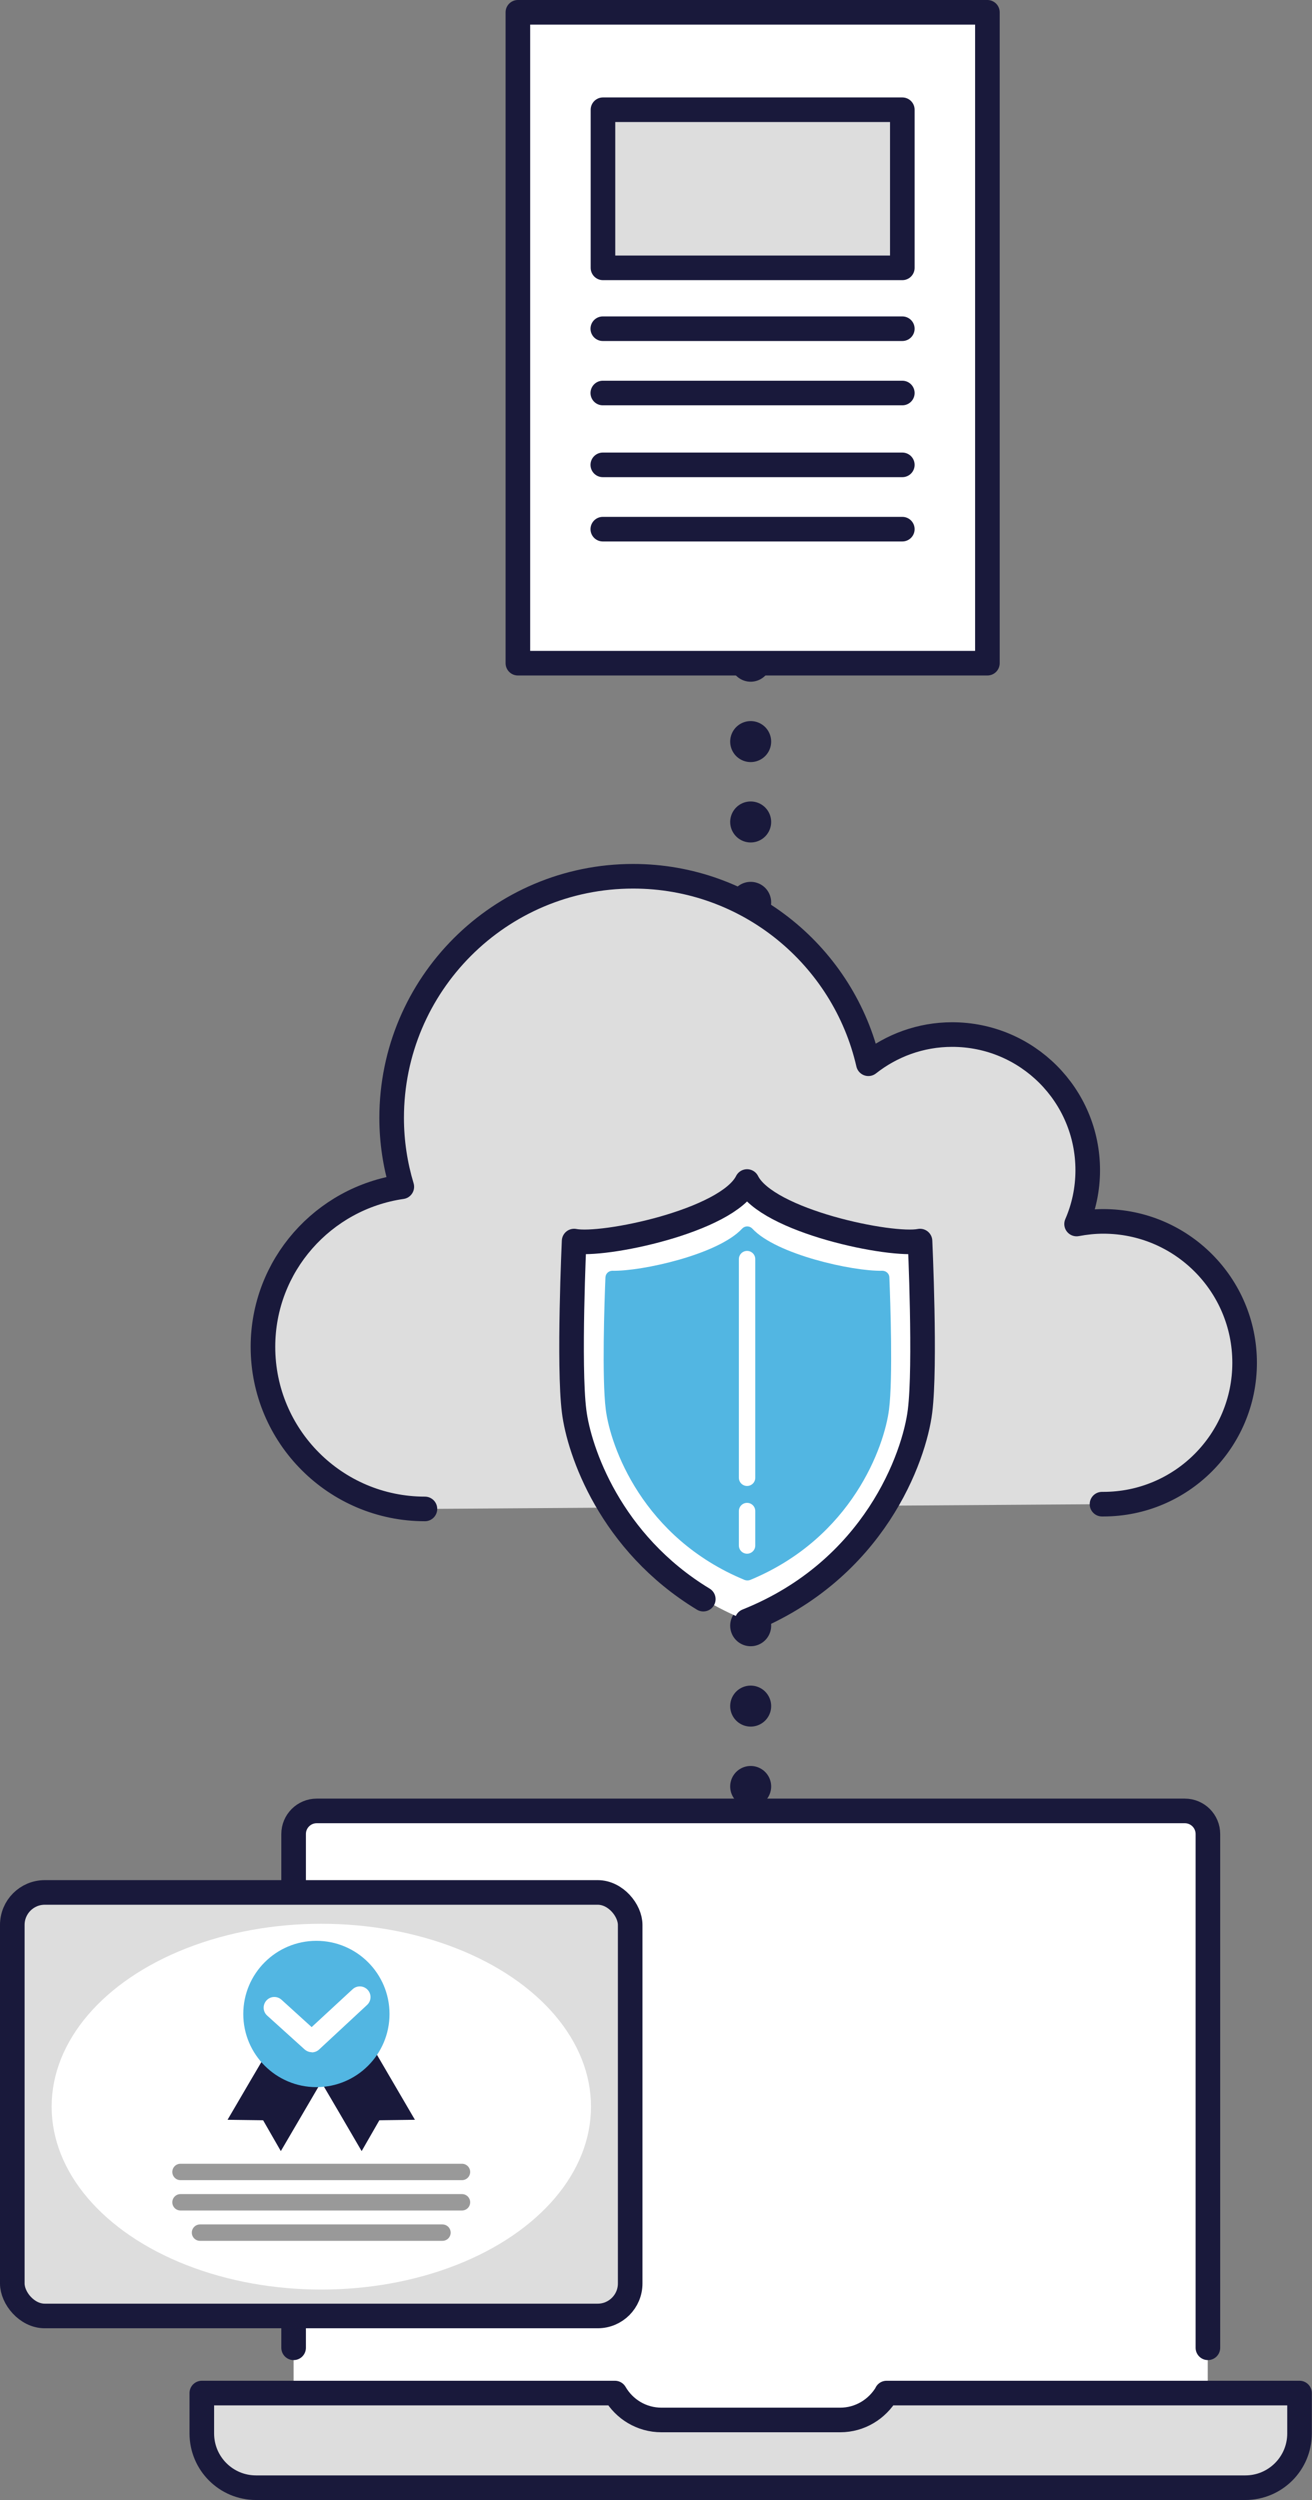 <?xml version="1.0" encoding="UTF-8"?>
<svg id="Layer_2" data-name="Layer 2" xmlns="http://www.w3.org/2000/svg" viewBox="0 0 80.03 152.41">
  <rect x="0" y="0" width="80.03" height="152.41" fill="#808080" stroke="none"/>
  <defs>
    <style>
      .cls-1 {
        stroke-dasharray: 0 4.9;
      }

      .cls-1, .cls-2 {
        stroke-width: 2.5px;
      }

      .cls-1, .cls-2, .cls-3 {
        stroke-miterlimit: 10;
      }

      .cls-1, .cls-2, .cls-3, .cls-4, .cls-5, .cls-6 {
        stroke: #19193b;
      }

      .cls-1, .cls-2, .cls-4, .cls-7, .cls-8, .cls-5, .cls-6 {
        stroke-linecap: round;
      }

      .cls-1, .cls-2, .cls-7, .cls-8, .cls-5 {
        fill: none;
      }

      .cls-3, .cls-4, .cls-5, .cls-6 {
        stroke-width: 1.5px;
      }

      .cls-3, .cls-6 {
        fill: #ddd;
      }

      .cls-9 {
        fill: #19193b;
      }

      .cls-10 {
        fill: #52b6e2;
      }

      .cls-11, .cls-4 {
        fill: #fff;
      }

      .cls-4, .cls-7, .cls-8, .cls-5, .cls-6 {
        stroke-linejoin: round;
      }

      .cls-7 {
        stroke: #999;
      }

      .cls-8 {
        stroke: #fff;
      }
    </style>
  </defs>
  <g id="_レイヤー_8" data-name="レイヤー 8">
    <g>
      <g>
        <g>
          <g>
            <line class="cls-2" x1="45.79" y1="108.91" x2="45.79" y2="108.91"/>
            <line class="cls-1" x1="45.79" y1="104.01" x2="45.79" y2="42.76"/>
            <line class="cls-2" x1="45.79" y1="40.31" x2="45.79" y2="40.31"/>
          </g>
          <g>
            <rect class="cls-11" x="17.91" y="110.4" width="55.76" height="41.26" rx="2.36" ry="2.36"/>
            <path class="cls-6" d="M54.09,145.89c-.58.98-1.63,1.64-2.84,1.64h-10.9c-1.22,0-2.27-.66-2.84-1.64H12.31v2.46c0,1.83,1.48,3.31,3.31,3.31h60.34c1.83,0,3.31-1.48,3.31-3.31v-2.46h-25.19Z"/>
            <path class="cls-5" d="M17.91,143.13v-31.32c0-.78.63-1.41,1.41-1.41h52.95c.78,0,1.41.63,1.41,1.41v31.32"/>
          </g>
        </g>
        <g>
          <rect class="cls-3" x=".75" y="115.37" width="37.69" height="25.82" rx="1.98" ry="1.98"/>
          <ellipse class="cls-11" cx="19.6" cy="128.43" rx="16.45" ry="11.15"/>
          <g>
            <polyline class="cls-9" points="16.52 124.73 19.77 126.63 17.13 131.14 16.05 129.26 13.88 129.23 15.25 126.89"/>
            <polyline class="cls-9" points="20.63 128.69 22.06 131.14 23.14 129.26 25.31 129.23 22.68 124.73 19.42 126.63"/>
            <circle class="cls-10" cx="19.3" cy="122.78" r="4.46"/>
            <path class="cls-11" d="M19.02,125.11c-.16,0-.31-.06-.44-.17l-2.28-2.06c-.27-.24-.29-.65-.05-.92.24-.27.65-.29.92-.05l1.84,1.67,2.5-2.31c.26-.24.67-.23.92.04.24.26.23.67-.04.92l-2.93,2.72c-.12.11-.28.17-.44.17Z"/>
          </g>
          <line class="cls-7" x1="11.01" y1="132.41" x2="28.18" y2="132.41"/>
          <line class="cls-7" x1="11.01" y1="134.26" x2="28.18" y2="134.26"/>
          <line class="cls-7" x1="12.2" y1="136.11" x2="26.99" y2="136.11"/>
        </g>
      </g>
      <g>
        <rect class="cls-4" x="31.58" y=".75" width="28.64" height="39.68" transform="translate(91.81 41.18) rotate(-180)"/>
        <rect class="cls-6" x="36.77" y="6.7" width="18.26" height="9.64" transform="translate(91.81 23.03) rotate(-180)"/>
        <line class="cls-5" x1="36.77" y1="20.04" x2="55.04" y2="20.04"/>
        <line class="cls-5" x1="55.04" y1="23.96" x2="36.77" y2="23.96"/>
        <line class="cls-5" x1="36.77" y1="28.34" x2="55.04" y2="28.34"/>
        <line class="cls-5" x1="55.04" y1="32.26" x2="36.77" y2="32.26"/>
      </g>
      <path class="cls-6" d="M67.22,91.7s.05,0,.08,0c4.76,0,8.62-3.86,8.62-8.62s-3.86-8.62-8.62-8.62c-.56,0-1.1.06-1.63.16.44-1.01.68-2.12.68-3.28,0-4.57-3.7-8.27-8.27-8.27-1.93,0-3.7.67-5.11,1.78-1.5-6.54-7.35-11.43-14.35-11.43-8.14,0-14.73,6.6-14.73,14.73,0,1.46.22,2.87.62,4.2-4.78.69-8.47,4.79-8.47,9.76,0,5.45,4.42,9.88,9.88,9.88"/>
      <g>
        <path class="cls-11" d="M56.13,75.65c-1.73.35-9.34-1.21-10.55-3.63-1.21,2.42-8.83,3.98-10.55,3.63,0,0-.35,7.61,0,10.37.35,2.77,2.77,9.68,10.55,12.79,7.78-3.11,10.21-10.03,10.55-12.79.35-2.77,0-10.37,0-10.37Z"/>
        <path class="cls-5" d="M45.57,98.82c7.78-3.11,10.21-10.03,10.55-12.79.35-2.77,0-10.37,0-10.37-1.73.35-9.34-1.21-10.55-3.63-1.21,2.42-8.83,3.98-10.55,3.63,0,0-.35,7.61,0,10.37.3,2.42,2.2,8.02,7.88,11.46"/>
        <path class="cls-10" d="M53.8,77.47c-1.78.04-6.45-.99-7.91-2.57-.17-.18-.45-.18-.62,0-1.46,1.58-6.13,2.61-7.91,2.57-.23,0-.42.17-.43.41-.06,1.46-.22,6.14.02,8.04.28,2.24,2.23,7.82,8.47,10.4.11.04.23.04.34,0,6.23-2.58,8.19-8.16,8.47-10.4.24-1.9.08-6.58.02-8.04,0-.23-.2-.41-.43-.41Z"/>
        <line class="cls-8" x1="45.57" y1="92.12" x2="45.57" y2="94.22"/>
        <line class="cls-8" x1="45.57" y1="76.76" x2="45.57" y2="90.09"/>
      </g>
    </g>
  </g>
</svg>